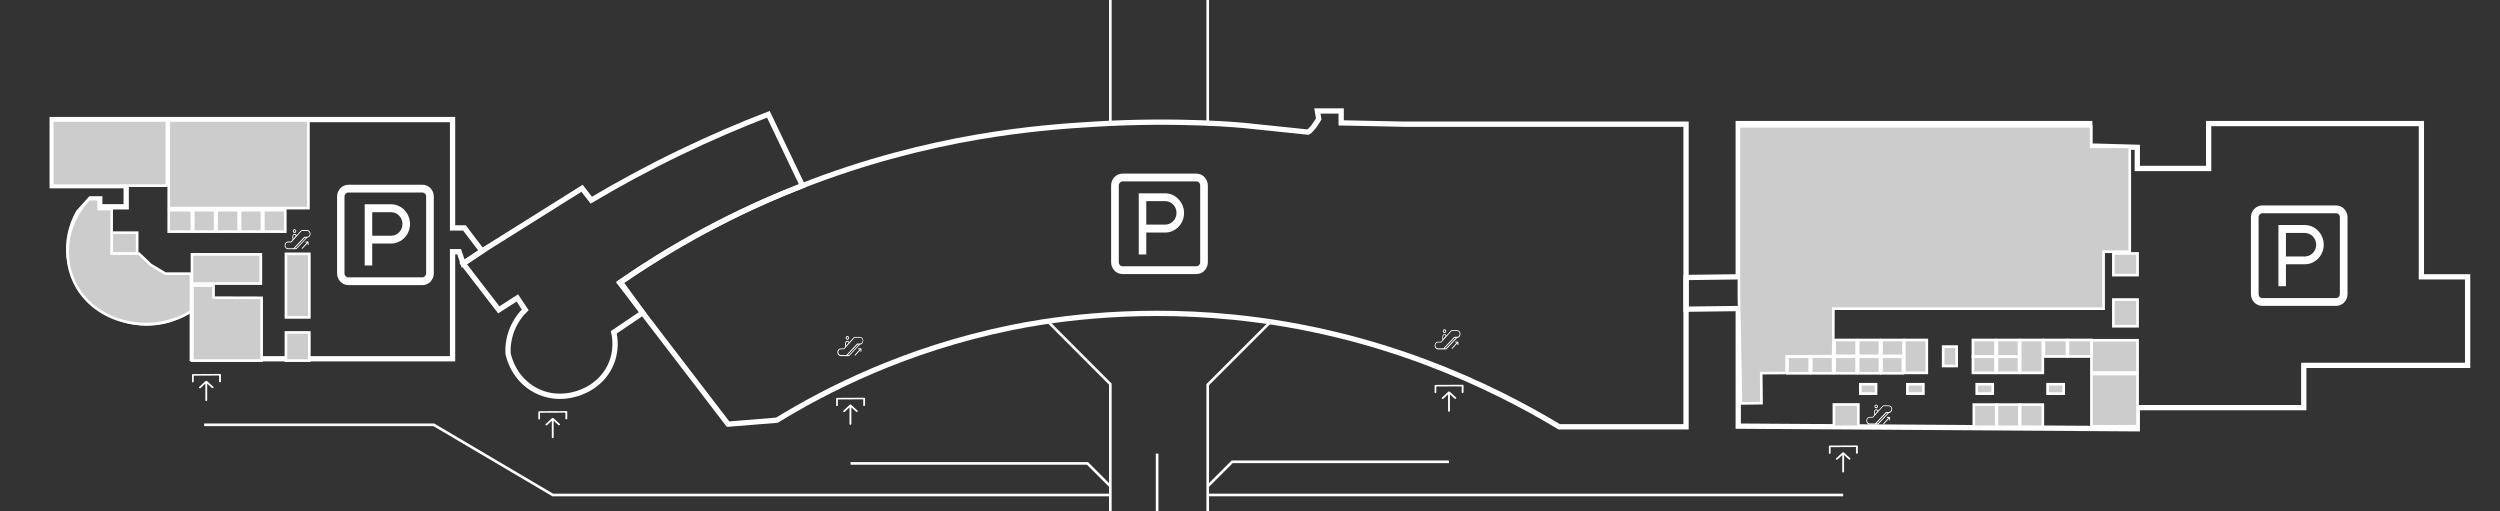 <?xml version="1.0" encoding="utf-8"?>
<!-- Generator: Adobe Illustrator 22.1.0, SVG Export Plug-In . SVG Version: 6.00 Build 0)  -->
<svg version="1.1" id="Слой_1" xmlns="http://www.w3.org/2000/svg" xmlns:xlink="http://www.w3.org/1999/xlink" x="0px" y="0px"
	 width="1892px" height="387px" viewBox="0 0 1892 387" style="enable-background:new 0 0 1892 387;" xml:space="preserve">
<rect x="0" y="0" width="1892" height="387" fill="#333333" stroke="none"/>
<style type="text/css">
	.st0{fill:none;stroke:#FFFFFF;stroke-width:4;stroke-miterlimit:10;}
	.st1{fill:#FFFFFF;}
	.st2{fill:none;stroke:#FCFCFC;stroke-width:2;stroke-miterlimit:10;}
	.st3{fill:#CCCCCC;stroke:#FFFFFF;stroke-width:2;stroke-miterlimit:10;}
</style>
<g id="environment">
	<g id="Слой_3">
		<path class="st0" d="M469,214c52.5-36.1,100.7-58.8,137-73c98.7-38.8,182.1-44.6,222-47c65.1-4,114,1,114,1l48,5
			c3.6-2.2,8-10,8-10l-1-6h18v9l48,1c35,0,70,0,105,0c36,0,72,0,108,0c0,76.3,0,152.7,0,229h-96c-51.2-30.8-136.1-72-247-83
			c-81.7-8.1-145,3.3-168,8c-79.7,16.3-139.8,47.2-177,70c-12.3,1-24.7,2-37,3L469,214z"/>
		<polygon class="st0" points="1276,210 1315.5,209.5 1315.5,93.5 1581.5,93.5 1581.5,110.5 1617.5,111.5 1617.5,127.5 
			1671.5,127.5 1671.5,93.5 1832.5,93.5 1832.5,209.5 1867.5,209.5 1867.5,276.5 1743.5,276.5 1743.5,308.5 1617.5,308.5 
			1617.5,324.5 1315.5,322.5 1315.5,233.5 1276,234 		"/>
		<path class="st0" d="M365.5,189.5l75-47l7,9c20.2-12,42.5-24.2,67-36c23.4-11.3,45.9-20.9,67-29c8.6,18,17.2,36,25.8,54
			c-23.8,9.2-50,20.9-77.8,36c-22.4,12.2-42.4,24.8-60,37c5.6,7.7,11.3,15.4,16.9,23.2l-21.9,14.8c0.7,3.1,2.9,14.2-3,26
			c-6.5,13.1-18.3,18-21,19c-2,0.9-18.1,7.8-35-1s-20.6-25.9-21-28c-0.2-3.7,0-10.4,3-18c3-7.5,7.3-12.4,10-15c-2-3-4-6-6-9l-14,9
			l-27-35L365.5,189.5z"/>
		<path class="st0" d="M39.5,90.5h303v81v1h9l13.3,17.5l-14.3,9.5l-3-9h-5v81h-197v-38c-4.4,3.1-17.1,11.2-35,11
			c-21.2-0.2-35.3-11.8-39-15c-3.2-2.7-16.2-14.1-19-34c-2.5-17.7,4.7-31.1,7-35c3-3.3,6-6.7,9-10h7v6h20v-16h-56V90.5z"/>
	</g>
	<g>
		<g id="Download">
			<path class="st1" d="M145.9,289.4c0.4,0,0.7-0.3,0.7-0.6l0-4.5l19.2-0.1l0,4.5c0,0.4,0.3,0.6,0.7,0.6s0.7-0.3,0.7-0.6l0-5.1
				c0-0.4-0.3-0.6-0.7-0.6l-20.5,0.1c-0.4,0-0.7,0.3-0.7,0.6l0,5.1C145.2,289.1,145.5,289.4,145.9,289.4z"/>
			<path class="st1" d="M156.6,288.3c-0.3-0.2-0.7-0.2-1,0l-4.8,4.5c-0.3,0.2-0.3,0.7,0,0.9s0.7,0.2,1,0l3.6-3.4l0,12.6
				c0,0.4,0.3,0.6,0.7,0.6s0.7-0.3,0.7-0.6l0-12.6l3.6,3.3c0.3,0.2,0.7,0.2,1,0c0.3-0.2,0.3-0.7,0-0.9L156.6,288.3z"/>
		</g>
	</g>
	<g>
		<g id="Download_1_">
			<path class="st1" d="M408,317.5c0.4,0,0.7-0.3,0.7-0.6l0-4.5l19.2-0.1l0,4.5c0,0.4,0.3,0.6,0.7,0.6s0.7-0.3,0.7-0.6l0-5.1
				c0-0.4-0.3-0.6-0.7-0.6l-20.5,0.1c-0.4,0-0.7,0.3-0.7,0.6l0,5.1C407.3,317.2,407.6,317.5,408,317.5z"/>
			<path class="st1" d="M418.8,316.4c-0.3-0.2-0.7-0.2-1,0l-4.8,4.5c-0.3,0.2-0.3,0.7,0,0.9s0.7,0.2,1,0l3.6-3.4l0,12.6
				c0,0.4,0.3,0.6,0.7,0.6s0.7-0.3,0.7-0.6l0-12.6l3.6,3.3c0.3,0.2,0.7,0.2,1,0c0.3-0.2,0.3-0.7,0-0.9L418.8,316.4z"/>
		</g>
	</g>
	<g>
		<g id="Download_2_">
			<path class="st1" d="M633.4,307.4c0.4,0,0.7-0.3,0.7-0.6l0-4.5l19.2-0.1l0,4.5c0,0.4,0.3,0.6,0.7,0.6s0.7-0.3,0.7-0.6l0-5.1
				c0-0.4-0.3-0.6-0.7-0.6l-20.5,0.1c-0.4,0-0.7,0.3-0.7,0.6l0,5.1C632.7,307.1,633,307.4,633.4,307.4z"/>
			<path class="st1" d="M644.1,306.3c-0.3-0.2-0.7-0.2-1,0l-4.8,4.5c-0.3,0.2-0.3,0.7,0,0.9s0.7,0.2,1,0l3.6-3.4l0,12.6
				c0,0.4,0.3,0.6,0.7,0.6s0.7-0.3,0.7-0.6l0-12.6l3.6,3.3c0.3,0.2,0.7,0.2,1,0c0.3-0.2,0.3-0.7,0-0.9L644.1,306.3z"/>
		</g>
	</g>
	<g>
		<g id="Download_3_">
			<path class="st1" d="M1086.3,297.6c0.4,0,0.7-0.3,0.7-0.6l0-4.5l19.2-0.1l0,4.5c0,0.4,0.3,0.6,0.7,0.6s0.7-0.3,0.7-0.6l0-5.1
				c0-0.4-0.3-0.6-0.7-0.6l-20.5,0.1c-0.4,0-0.7,0.3-0.7,0.6l0,5.1C1085.7,297.3,1086,297.6,1086.3,297.6z"/>
			<path class="st1" d="M1097.1,296.4c-0.3-0.2-0.7-0.2-1,0l-4.8,4.5c-0.3,0.2-0.3,0.7,0,0.9s0.7,0.2,1,0l3.6-3.4l0,12.6
				c0,0.4,0.3,0.6,0.7,0.6c0.4,0,0.7-0.3,0.7-0.6l0-12.6l3.6,3.3c0.3,0.2,0.7,0.2,1,0s0.3-0.7,0-0.9L1097.1,296.4z"/>
		</g>
	</g>
	<g>
		<g id="Download_4_">
			<path class="st1" d="M1384.7,343.5c0.4,0,0.7-0.3,0.7-0.6l0-4.5l19.2-0.1l0,4.5c0,0.4,0.3,0.6,0.7,0.6s0.7-0.3,0.7-0.6l0-5.1
				c0-0.4-0.3-0.6-0.7-0.6l-20.5,0.1c-0.4,0-0.7,0.3-0.7,0.6l0,5.1C1384,343.2,1384.3,343.5,1384.7,343.5z"/>
			<path class="st1" d="M1395.4,342.4c-0.3-0.2-0.7-0.2-1,0l-4.8,4.5c-0.3,0.2-0.3,0.7,0,0.9s0.7,0.2,1,0l3.6-3.4l0,12.6
				c0,0.4,0.3,0.6,0.7,0.6s0.7-0.3,0.7-0.6l0-12.6l3.6,3.3c0.3,0.2,0.7,0.2,1,0s0.3-0.7,0-0.9L1395.4,342.4z"/>
		</g>
	</g>
	<g>
		<path class="st1" d="M1429.4,306.8h-3.9c-0.3,0-0.6,0.1-0.8,0.4l-3.3,3.6c-0.3-0.8-1.1-1.2-1.8-1c-0.8,0.2-1.3,0.9-1.3,1.8v2.7
			l-1,1.1c-0.1,0.1-0.2,0.1-0.3,0.1h-2c-1.4,0-2.6,1.3-2.6,2.9c0,1.6,1.2,2.9,2.6,2.9h6.2c0.1,0,0.2,0,0.2-0.1l8.1-8.6
			c1.4-0.1,2.5-1.4,2.5-3C1432,308,1430.8,306.8,1429.4,306.8z M1418.9,311.5c0-0.6,0.4-1,0.9-1.1c0.5,0,1,0.4,1,0.9l-2,2.2
			L1418.9,311.5L1418.9,311.5z M1421.1,320.5h-1l7.5-7.9h1L1421.1,320.5z M1429.4,311.8h-2c-0.1,0-0.2,0-0.2,0.1l-8.1,8.6h-4.1
			c-1.1,0-2-1-2-2.2c0-1.2,0.9-2.2,2-2.2h2c0.3,0,0.6-0.1,0.8-0.4l3.7-4.1l3.7-4.1c0.1-0.1,0.2-0.1,0.3-0.1h3.9c1.1,0,2,1,2,2.2
			C1431.3,310.9,1430.5,311.8,1429.4,311.8z"/>
		<path class="st1" d="M1430,315.5h-2v0.7h1.2l-4,4.4l0.5,0.5l4-4.4v1.3h0.7v-2.2C1430.4,315.6,1430.2,315.5,1430,315.5z"/>
		<path class="st1" d="M1419.9,309c0.7,0,1.3-0.6,1.3-1.4s-0.6-1.4-1.3-1.4c-0.7,0-1.3,0.6-1.3,1.4S1419.2,309,1419.9,309z
			 M1419.9,306.8c0.4,0,0.7,0.3,0.7,0.7s-0.3,0.7-0.7,0.7c-0.4,0-0.7-0.3-0.7-0.7S1419.5,306.8,1419.9,306.8z"/>
	</g>
	<g>
		<path class="st1" d="M1102.7,249.9h-3.9c-0.3,0-0.6,0.1-0.8,0.4l-3.3,3.6c-0.3-0.8-1.1-1.2-1.8-1c-0.8,0.2-1.3,0.9-1.3,1.8v2.7
			l-1,1.1c-0.1,0.1-0.2,0.1-0.3,0.1h-2c-1.4,0-2.6,1.3-2.6,2.9s1.2,2.9,2.6,2.9h6.2c0.1,0,0.2,0,0.2-0.1l8.1-8.6
			c1.4-0.1,2.5-1.4,2.5-3S1104.1,249.9,1102.7,249.9z M1092.2,254.5c0-0.6,0.4-1,0.9-1.1c0.5,0,1,0.4,1,0.9l-2,2.2L1092.2,254.5
			L1092.2,254.5z M1094.3,263.6h-1l7.5-7.9h1L1094.3,263.6z M1102.7,254.9h-2c-0.1,0-0.2,0-0.2,0.1l-8.1,8.6h-4.1c-1.1,0-2-1-2-2.2
			c0-1.2,0.9-2.2,2-2.2h2c0.3,0,0.6-0.1,0.8-0.4l3.7-4.1l3.7-4.1c0.1-0.1,0.2-0.1,0.3-0.1h3.9c1.1,0,2,1,2,2.2
			C1104.6,253.9,1103.8,254.9,1102.7,254.9z"/>
		<path class="st1" d="M1103.3,258.5h-2v0.7h1.2l-4,4.4l0.5,0.5l4-4.4v1.3h0.7v-2.2C1103.7,258.7,1103.5,258.5,1103.3,258.5z"/>
		<path class="st1" d="M1093.2,252c0.7,0,1.3-0.6,1.3-1.4s-0.6-1.4-1.3-1.4s-1.3,0.6-1.3,1.4S1092.4,252,1093.2,252z M1093.2,249.9
			c0.4,0,0.7,0.3,0.7,0.7s-0.3,0.7-0.7,0.7c-0.4,0-0.7-0.3-0.7-0.7S1092.8,249.9,1093.2,249.9z"/>
	</g>
	<g>
		<path class="st1" d="M650.8,255h-4c-0.3,0-0.6,0.1-0.8,0.4l-3.3,3.6c-0.3-0.8-1.1-1.2-1.8-1c-0.8,0.2-1.3,0.9-1.3,1.8v2.7l-1,1.1
			c-0.1,0.1-0.2,0.1-0.3,0.1h-2c-1.5,0-2.6,1.3-2.6,2.9c0,1.6,1.2,2.9,2.6,2.9h6.2c0.1,0,0.2,0,0.2-0.1l8.1-8.6
			c1.4-0.1,2.5-1.4,2.5-3C653.4,256.2,652.2,255,650.8,255z M640.3,259.7c0-0.6,0.4-1,0.9-1.1c0.5,0,1,0.4,1,0.9l-2,2.2L640.3,259.7
			L640.3,259.7z M642.5,268.7h-1l7.5-7.9h1L642.5,268.7z M650.8,260h-2c-0.1,0-0.2,0-0.2,0.1l-8.1,8.6h-4.1c-1.1,0-2-1-2-2.2
			c0-1.2,0.9-2.2,2-2.2h2c0.3,0,0.6-0.1,0.8-0.4l3.7-4.1l3.7-4.1c0.1-0.1,0.2-0.1,0.3-0.1h4c1.1,0,2,1,2,2.2
			C652.8,259,651.9,260,650.8,260z"/>
		<path class="st1" d="M651.5,263.6h-2v0.7h1.2l-4,4.4l0.5,0.5l4-4.4v1.3h0.7V264C651.8,263.8,651.7,263.6,651.5,263.6z"/>
		<path class="st1" d="M641.3,257.1c0.7,0,1.3-0.6,1.3-1.4c0-0.8-0.6-1.4-1.3-1.4s-1.3,0.6-1.3,1.4
			C640,256.5,640.6,257.1,641.3,257.1z M641.3,255c0.4,0,0.7,0.3,0.7,0.7s-0.3,0.7-0.7,0.7s-0.7-0.3-0.7-0.7
			C640.7,255.3,641,255,641.3,255z"/>
	</g>
	<g>
		<path class="st1" d="M232.4,174.1h-3.9c-0.3,0-0.6,0.1-0.8,0.4l-3.3,3.6c-0.3-0.8-1.1-1.2-1.8-1c-0.8,0.2-1.3,0.9-1.3,1.8v2.7
			l-1,1.1c-0.1,0.1-0.2,0.1-0.3,0.1h-2c-1.4,0-2.6,1.3-2.6,2.9s1.2,2.9,2.6,2.9h6.2c0.1,0,0.2,0,0.2-0.1l8.1-8.6
			c1.4-0.1,2.5-1.4,2.5-3C235,175.4,233.8,174.1,232.4,174.1z M221.9,178.8c0-0.6,0.4-1,0.9-1.1c0.5,0,1,0.4,1,0.9l-2,2.2
			L221.9,178.8L221.9,178.8z M224.1,187.9h-1l7.5-7.9h1L224.1,187.9z M232.4,179.2h-2c-0.1,0-0.2,0-0.2,0.1l-8.1,8.6H218
			c-1.1,0-2-1-2-2.2c0-1.2,0.9-2.2,2-2.2h2c0.3,0,0.6-0.1,0.8-0.4l3.7-4.1l3.7-4.1c0.1-0.1,0.2-0.1,0.3-0.1h3.9c1.1,0,2,1,2,2.2
			C234.4,178.2,233.5,179.2,232.4,179.2z"/>
		<path class="st1" d="M233.1,182.8h-2v0.7h1.2l-4,4.4l0.5,0.5l4-4.4v1.3h0.7v-2.2C233.4,183,233.3,182.8,233.1,182.8z"/>
		<path class="st1" d="M222.9,176.3c0.7,0,1.3-0.6,1.3-1.4s-0.6-1.4-1.3-1.4s-1.3,0.6-1.3,1.4S222.2,176.3,222.9,176.3z
			 M222.9,174.1c0.4,0,0.7,0.3,0.7,0.7s-0.3,0.7-0.7,0.7c-0.4,0-0.7-0.3-0.7-0.7S222.6,174.1,222.9,174.1z"/>
	</g>
	<g>
		<g>
			<g>
				<path class="st1" d="M319.7,139.8h-56c-4.7,0-8.6,4-8.6,8.9v58.2c0,4.9,3.8,8.9,8.6,8.9h56c4.7,0,8.6-4,8.6-8.9v-58.2
					C328.3,143.8,324.4,139.8,319.7,139.8z M322.5,206.9c0,1.6-1.3,3-2.9,3h-56c-1.6,0-2.9-1.3-2.9-3v-58.2c0-1.6,1.3-3,2.9-3h56
					c1.6,0,2.9,1.3,2.9,3V206.9z"/>
				<path class="st1" d="M296,154.6h-20v46.3h5.7v-16.6H296c7.9,0,14.3-6.7,14.3-14.8S303.9,154.6,296,154.6z M296,178.4h-14.3
					v-17.8H296c4.7,0,8.6,4,8.6,8.9S300.7,178.4,296,178.4z"/>
			</g>
		</g>
	</g>
	<g>
		<g>
			<g>
				<path class="st1" d="M905.5,131.4h-56c-4.7,0-8.6,4-8.6,8.9v58.2c0,4.9,3.8,8.9,8.6,8.9h56c4.7,0,8.6-4,8.6-8.9v-58.2
					C914,135.4,910.2,131.4,905.5,131.4z M908.3,198.5c0,1.6-1.3,3-2.8,3h-56c-1.6,0-2.8-1.3-2.8-3v-58.2c0-1.6,1.3-3,2.8-3h56
					c1.6,0,2.8,1.3,2.8,3V198.5z"/>
				<path class="st1" d="M881.8,146.3h-20v46.3h5.7V176h14.3c7.9,0,14.3-6.7,14.3-14.8S889.6,146.3,881.8,146.3z M881.8,170h-14.3
					v-17.8h14.3c4.7,0,8.6,4,8.6,8.9S886.5,170,881.8,170z"/>
			</g>
		</g>
	</g>
	<g>
		<g>
			<g>
				<path class="st1" d="M1768,155.5h-55.9c-4.7,0-8.6,4-8.6,8.9v58.2c0,4.9,3.8,8.9,8.6,8.9h55.9c4.7,0,8.6-4,8.6-8.9v-58.2
					C1776.6,159.5,1772.7,155.5,1768,155.5z M1770.8,222.6c0,1.6-1.3,3-2.8,3h-55.9c-1.6,0-2.8-1.3-2.8-3v-58.2c0-1.6,1.3-3,2.8-3
					h55.9c1.6,0,2.8,1.3,2.8,3V222.6z"/>
				<path class="st1" d="M1744.3,170.3h-20v46.3h5.7V200h14.3c7.9,0,14.3-6.7,14.3-14.8S1752.2,170.3,1744.3,170.3z M1744.3,194.1
					H1730v-17.8h14.3c4.7,0,8.6,4,8.6,8.9S1749,194.1,1744.3,194.1z"/>
			</g>
		</g>
	</g>
	<g id="Слой_4">
	</g>
	<polyline class="st2" points="914,387 914,291.1 961,244.1 	"/>
	<polyline class="st2" points="840.3,387 840.3,290.7 793.5,243.8 	"/>
	<line class="st2" x1="875.7" y1="387" x2="875.7" y2="343.3"/>
	<polyline class="st2" points="840.3,368 823,350.7 643.7,350.7 	"/>
	<polyline class="st2" points="1096.6,349.5 932.5,349.5 914,368 	"/>
	<line class="st2" x1="1394.9" y1="374.6" x2="914" y2="374.6"/>
	<polyline class="st2" points="154.5,321.5 328.3,321.5 418.3,374.6 840.3,374.6 	"/>
	<line class="st2" x1="840.3" y1="0" x2="840.3" y2="93.3"/>
	<line class="st2" x1="914" y1="0" x2="914" y2="93.2"/>
</g>
<g id="landmarks-1fl">
	<rect id="a36" x="127.7" y="91.2" class="st3" width="105.7" height="66.3"/>
	<rect id="a37" x="39.5" y="91.2" class="st3" width="86.8" height="49.3"/>
	<rect id="a38" x="127.7" y="159.1" class="st3" width="17.5" height="16.2"/>
	<rect id="a39" x="146.3" y="159.1" class="st3" width="16.5" height="16.2"/>
	<rect id="a40" x="163.9" y="159.1" class="st3" width="16.7" height="16.2"/>
	<rect id="a41" x="181.7" y="159.1" class="st3" width="16.5" height="16.2"/>
	<rect id="a42" x="199.3" y="159.1" class="st3" width="16.6" height="16.2"/>
	<rect id="a46" x="216.4" y="192.1" class="st3" width="17.7" height="48.1"/>
	<rect id="a45" x="145.3" y="192.5" class="st3" width="52.1" height="22.1"/>
	<rect id="a43" x="84.6" y="176.1" class="st3" width="19.2" height="16.1"/>
	<path id="a44" class="st3" d="M67.4,150.7h7.3v7.5h9.8v33.7h20.6l9,8.6l11.1,6.6h19.3v28.6C116.2,253,79,245.9,61.3,221.9
		C46,201.1,48,171.1,67.4,150.7z"/>
	<polygon id="a47" class="st3" points="198,225.4 198,272.9 145.6,272.9 145.6,216.1 161.6,216.1 161.6,225.3 	"/>
	<rect id="a48" x="216.4" y="251.6" class="st3" width="17.7" height="21.3"/>
	<path id="a33" class="st3" d="M1592,233.6v-43.1h19.8v-79.4h-29.2V95.6h-266.6v128c0.5,27.2,1,54.5,1.6,81.7
		c5.2-0.1,10.3-0.1,15.5-0.2c-0.1-7.6-0.1-15.1-0.2-22.7c6.4,0,12.8,0,19.2-0.1c0-4.2,0-8.3,0-12.5c0,0,23.6-0.2,35.3-0.3
		c0-12,0.1-23.9,0.1-35.9H1592z"/>
	<rect id="a09" x="1388.5" y="257.3" class="st3" width="16.6" height="12"/>
	<rect id="a10" x="1406.3" y="257.3" class="st3" width="16.4" height="12"/>
	<rect id="a11" x="1423.9" y="257.3" class="st3" width="16.7" height="12"/>
	<rect id="a12" x="1441.2" y="257.3" class="st3" width="17" height="24.9"/>
	<rect id="tui" x="1599.4" y="191.8" class="st3" width="18.3" height="16.4"/>
	<rect id="a32" x="1599.4" y="226.7" class="st3" width="18.3" height="20.2"/>
	<rect id="a32_1_" x="1582.8" y="257.5" class="st3" width="34.9" height="24.4"/>
	<rect id="a30" x="1582.8" y="283.1" class="st3" width="34.9" height="39.5"/>
	<rect id="a21a" x="1493.1" y="257.3" class="st3" width="17.1" height="12.5"/>
	<rect id="a23" x="1528.9" y="257.3" class="st3" width="17.1" height="24.9"/>
	<rect id="a26" x="1546.8" y="257.3" class="st3" width="17.5" height="12.5"/>
	<rect id="a28" x="1565" y="257.3" class="st3" width="17.8" height="12.5"/>
	<rect id="a22" x="1511.3" y="257.3" class="st3" width="16.7" height="12.5"/>
	<rect x="1470.6" y="262.3" class="st3" width="10.2" height="14.7"/>
	<rect x="1496" y="290.8" class="st3" width="12.1" height="7.1"/>
	<rect x="1549.6" y="290.8" class="st3" width="12.2" height="7.1"/>
	<rect id="a20" x="1528.9" y="306.2" class="st3" width="17.1" height="16.8"/>
	<rect id="a19" x="1511.3" y="306.2" class="st3" width="17" height="16.8"/>
	<rect id="a18" x="1493.8" y="306.2" class="st3" width="17" height="16.8"/>
	<rect x="1443.5" y="290.8" class="st3" width="12.1" height="7.1"/>
	<rect x="1407.9" y="290.8" class="st3" width="11.9" height="7.1"/>
	<rect id="a34" x="1387.9" y="306.1" class="st3" width="18.5" height="16.9"/>
	<rect id="a16" x="1352.8" y="270" class="st3" width="16.8" height="12.5"/>
	<rect id="a15" x="1370.8" y="270" class="st3" width="16.5" height="12.5"/>
	<rect id="a09a" x="1388.5" y="270" class="st3" width="16.6" height="12.5"/>
	<rect id="a14" x="1406.3" y="270" class="st3" width="16.4" height="12.5"/>
	<rect id="a13" x="1423.9" y="270" class="st3" width="16.2" height="12.5"/>
	<rect id="a21" x="1493.1" y="270" class="st3" width="17.1" height="12.2"/>
	<rect id="a22a" x="1511.3" y="270" class="st3" width="16.7" height="12.2"/>
</g>
</svg>

